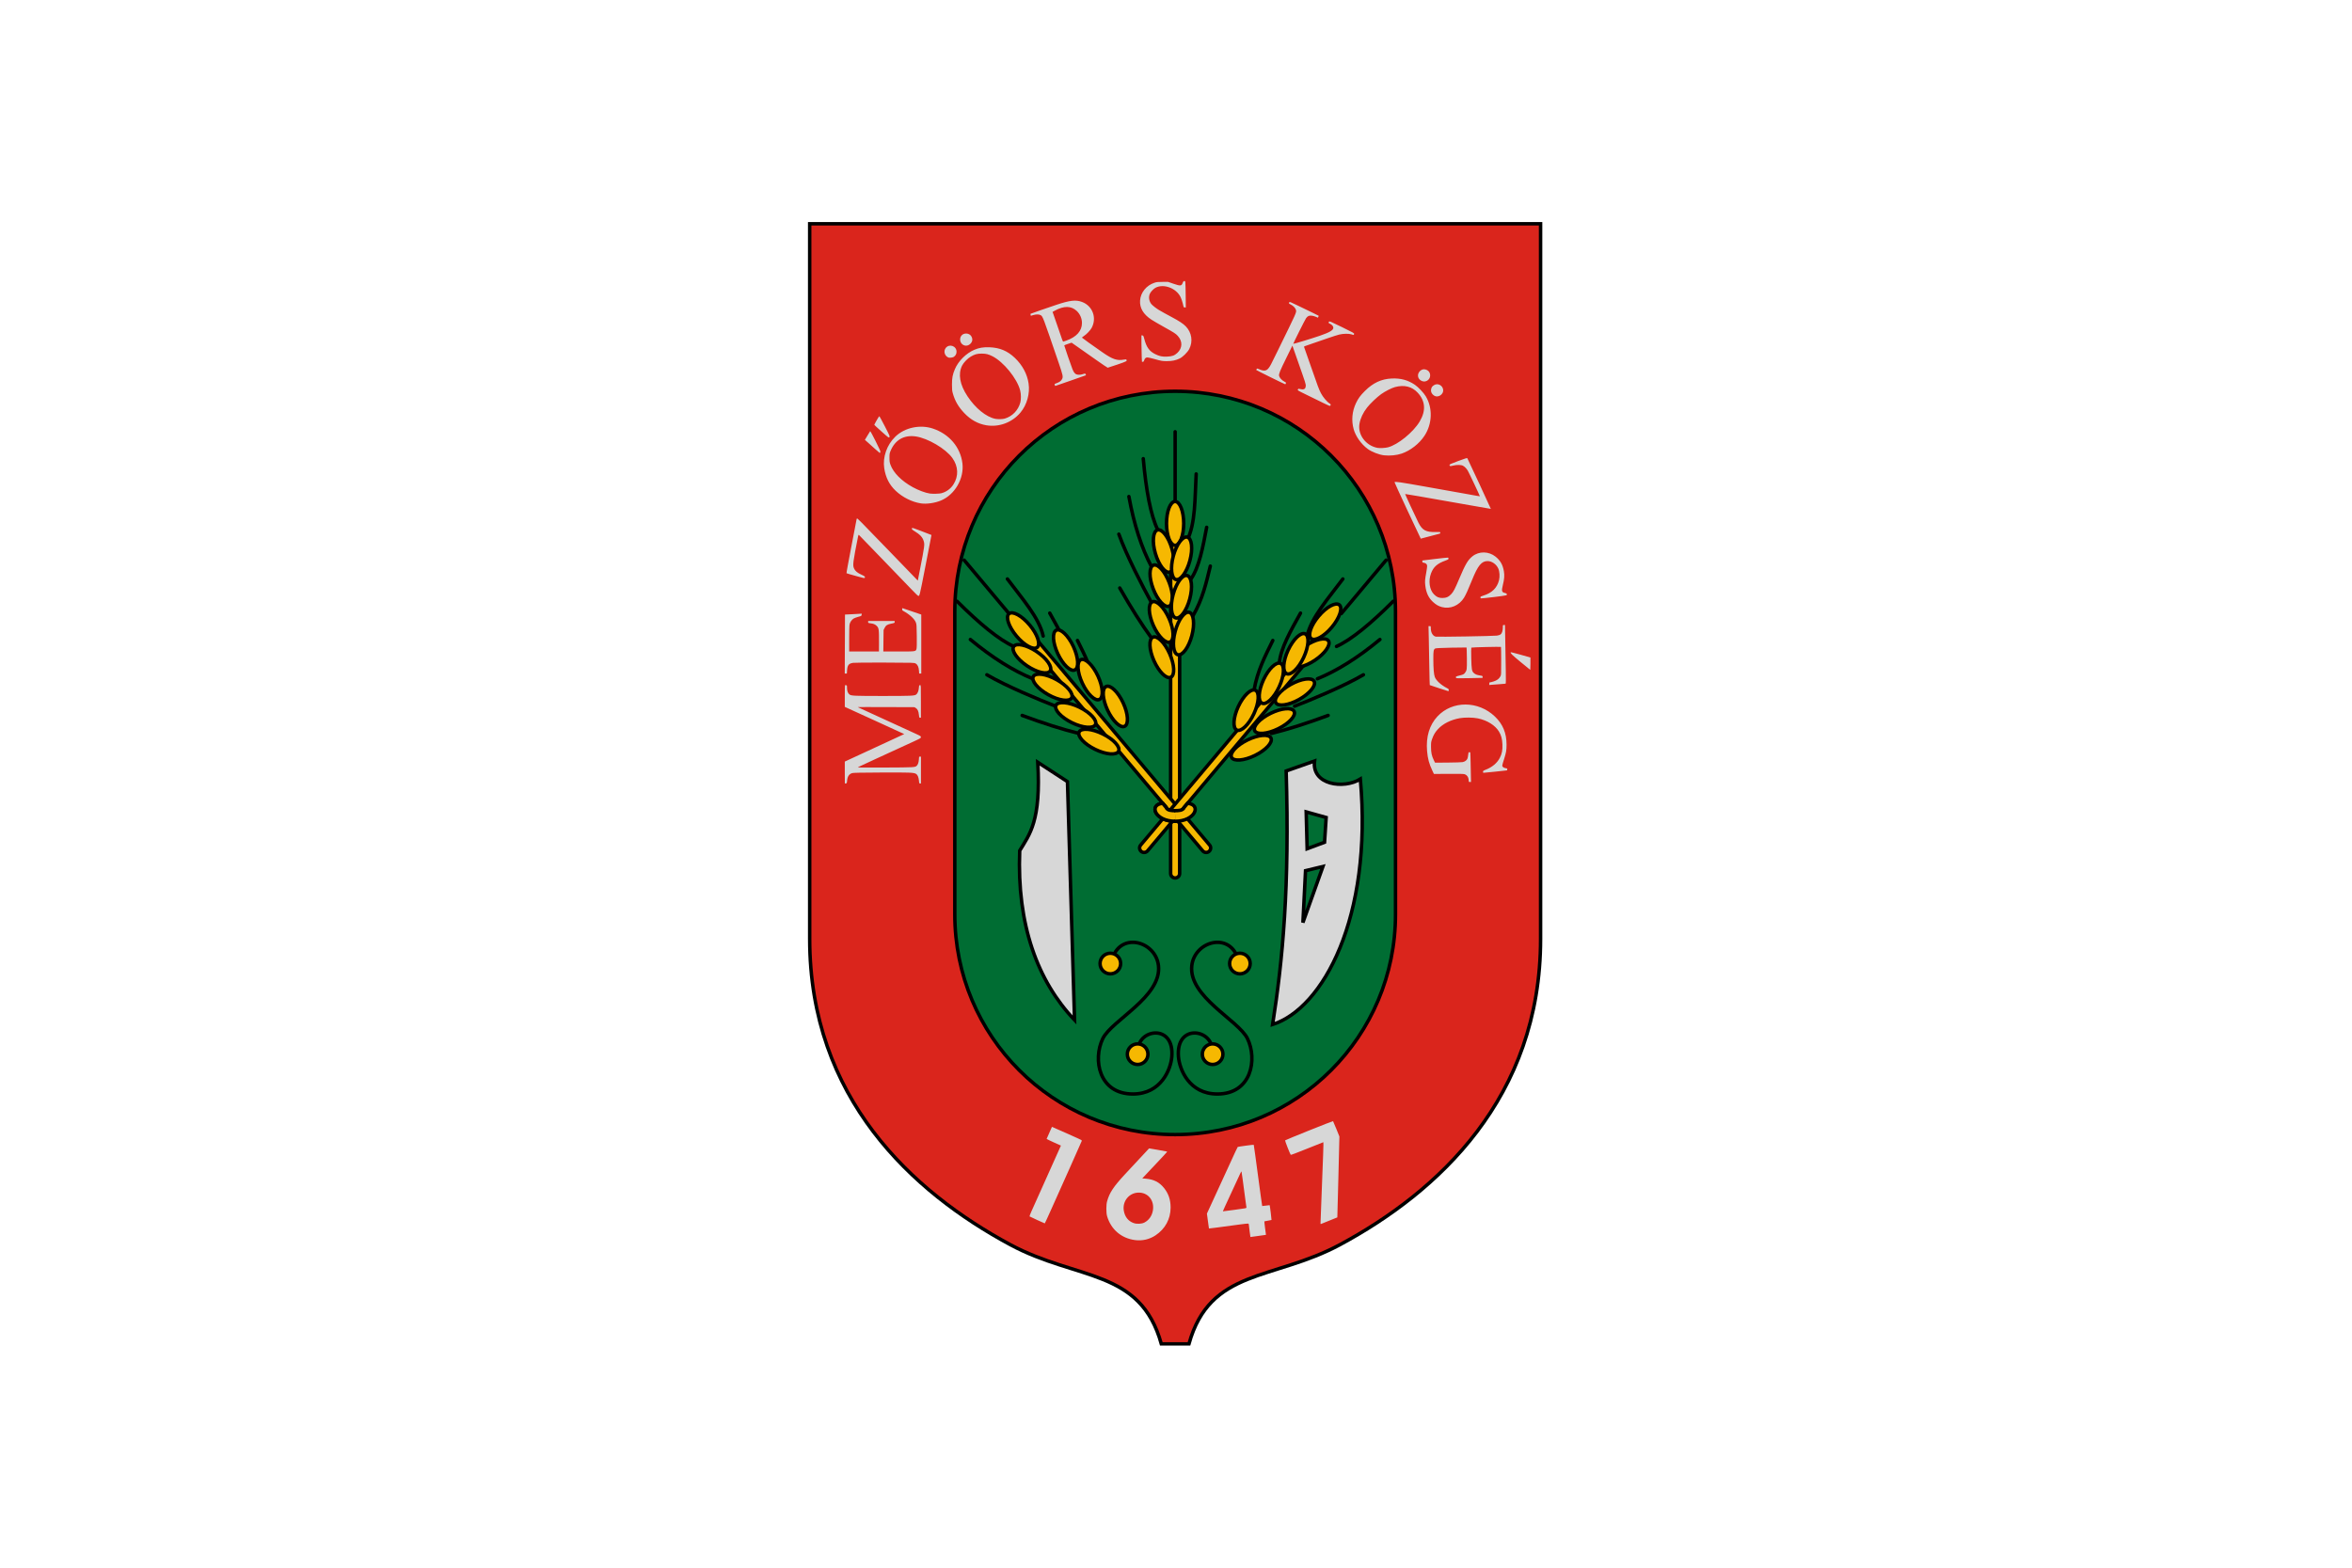 <svg width="900" height="600" version="1.1" viewBox="0 0 900 600" xmlns="http://www.w3.org/2000/svg">
 <g transform="translate(0,-522.52)">
  <path d="m0 522.52h900v600h-900z" fill="#fff" style="paint-order:fill markers stroke"/>
  <g transform="matrix(1.663,0,0,1.663,8833.382,890.883)">
   <path d="m-5038.139 87.782c4.858-17.385 19.363-14.544 34.754-22.835 22.535-12.14 46.155-33.776 46.155-70.381v-164.569h-168.178v164.569c0 36.605 23.62 58.241 46.155 70.381 15.391 8.291 29.896 5.45 34.754 22.835z" fill="#da251c" stroke="#000" stroke-linecap="round" stroke-width=".794"/>
   <path d="m-5041.316-131.458c28.089 0 50.702 22.613 50.702 50.702v69.666c0 28.089-22.613 50.702-50.702 50.702-28.089 0-50.702-22.613-50.702-50.702v-69.666c0-28.089 22.613-50.702 50.702-50.702z" fill="#006d33" fill-rule="evenodd" stroke="#000" stroke-linecap="round" stroke-width=".794"/>
   <g fill="#d7d7d7">
    <path d="m-5050.542 63.894c-3.153-0.405-5.556-2.467-6.438-5.525-0.219-0.759-0.22-2.6 0-3.384 0.553-1.993 1.467-3.376 4.14-6.258 1.808-1.948 5.016-5.395 5.306-5.699l0.228-0.24 2.063 0.352c1.135 0.194 2.076 0.368 2.097 0.387 0.021 0.019-0.406 0.502-0.942 1.073-0.535 0.571-1.834 1.952-2.884 3.068l-1.908 2.03 0.767 0.061c1.855 0.147 3.142 0.794 4.216 2.121 1.054 1.304 1.544 2.752 1.536 4.548-0.013 2.626-1.251 4.901-3.476 6.379-1.389 0.923-3.027 1.303-4.7 1.088zm2.146-4.037c1.044-0.537 1.75-1.537 1.959-2.778 0.398-2.36-1.183-4.24-3.458-4.108-2.091 0.121-3.586 2.034-3.236 4.145 0.233 1.418 1.025 2.42 2.256 2.855 0.74 0.262 1.849 0.211 2.48-0.114zm24.217 1.995c-0.1-0.738-0.182-1.425-0.182-1.527 0-0.102-0.059-0.206-0.118-0.231-0.072-0.025-0.969 0.07-2.009 0.212-4.774 0.649-7.03 0.944-7.047 0.921-0.01-0.014-0.118-0.791-0.243-1.727l-0.226-1.702 3.011-6.546c1.658-3.6 3.238-7.039 3.51-7.641 0.275-0.602 0.528-1.121 0.564-1.154 0.083-0.068 3.643-0.546 3.69-0.494 0.019 0.019 0.171 1.082 0.342 2.361 0.34 2.546 0.818 6.1 1.281 9.514 0.164 1.208 0.308 2.206 0.32 2.217 0.012 0.011 0.397-0.032 0.86-0.097 0.463-0.065 0.85-0.11 0.858-0.101 0.052 0.047 0.464 3.372 0.428 3.408-0.026 0.023-0.392 0.095-0.821 0.16-0.43 0.065-0.8 0.136-0.822 0.159-0.026 0.023 0.055 0.728 0.162 1.567l0.203 1.525-0.216 0.042c-0.118 0.023-0.806 0.12-1.526 0.215-0.722 0.095-1.43 0.192-1.575 0.216l-0.261 0.044zm-3.377-4.936c2.576-0.343 2.683-0.364 2.645-0.531-0.023-0.096-0.154-1.049-0.292-2.119-0.459-3.518-0.763-5.748-0.82-6.006-0.058-0.241-0.078-0.221-0.368 0.423-4.025 8.678-3.982 8.586-3.907 8.589 0.037 0.001 1.266-0.158 2.742-0.355zm19.691 3.082c0-0.129 0.086-2.213 0.175-4.633 0.443-11.178 0.54-14 0.476-14-0.042 1.3e-5 -1.723 0.672-3.749 1.493-2.129 0.864-3.71 1.461-3.752 1.417-0.156-0.165-1.37-3.267-1.302-3.33 0.164-0.15 10.975-4.488 11.034-4.426 0.038 0.037 0.378 0.846 0.763 1.799l0.699 1.732-0.231 9.304c-0.126 5.117-0.238 9.308-0.247 9.313-0.01 0.005-0.759 0.308-1.667 0.674-0.906 0.366-1.772 0.716-1.924 0.778-0.27 0.111-0.275 0.109-0.275-0.121zm-65.193-0.728c-0.939-0.426-1.732-0.8-1.761-0.831-0.035-0.031 0.179-0.583 0.467-1.227 0.289-0.644 1.276-2.845 2.196-4.893 1.55-3.45 3.914-8.729 4.364-9.739l0.195-0.434-1.646-0.741c-0.903-0.407-1.643-0.767-1.643-0.8 0-0.049 1.172-2.707 1.222-2.771 0.01-0.011 1.079 0.457 2.378 1.04 1.3 0.583 2.851 1.275 3.447 1.539 0.951 0.42 1.079 0.5 1.039 0.652-0.027 0.095-1.256 2.876-2.739 6.179-1.479 3.303-3.376 7.537-4.211 9.409s-1.538 3.4-1.56 3.397c-0.026-0.003-0.811-0.354-1.749-0.78zm-44.27-102.981v-2.523l1.671-0.773c0.919-0.425 3.993-1.847 6.831-3.16 2.838-1.313 5.166-2.392 5.175-2.398 0.01-0.007-3.067-1.417-6.832-3.134l-6.845-3.123v-2.467c0-1.357 0.023-2.487 0.049-2.511 0.027-0.024 0.138-0.026 0.253-0.005 0.201 0.038 0.209 0.069 0.209 0.647 0 0.682 0.219 1.237 0.592 1.502 0.411 0.291 1.183 0.324 7.657 0.324 6.47 0 7.244-0.033 7.654-0.323 0.324-0.229 0.576-0.826 0.626-1.484 0.054-0.64 0.069-0.671 0.307-0.688 0.164-0.012 0.168 0.053 0.168 3.738v3.75h-0.201c-0.192 0-0.205-0.038-0.261-0.656-0.081-0.814-0.296-1.306-0.707-1.562l-0.312-0.194-6.551-0.024c-3.602-0.013-6.534-0.009-6.513 0.01 0.024 0.018 1.56 0.728 3.422 1.577 3.188 1.455 6.917 3.163 9.835 4.507 1.203 0.554 1.29 0.61 1.29 0.825 0 0.218-0.1 0.275-1.713 1.019-1.915 0.881-3.447 1.584-8.735 4.012-2.001 0.919-3.769 1.742-3.933 1.83-0.292 0.158-0.215 0.16 6.133 0.132 6.769-0.029 6.883-0.036 7.295-0.416 0.257-0.238 0.434-0.761 0.481-1.417 0.024-0.302 0.046-0.578 0.049-0.613 0-0.035 0.101-0.064 0.217-0.064h0.212v6.175h-0.203c-0.193 0-0.206-0.036-0.263-0.677-0.079-0.796-0.306-1.324-0.685-1.542-0.516-0.296-1.406-0.329-7.985-0.299-4.792 0.023-6.465 0.056-6.702 0.135-0.713 0.238-1.068 0.772-1.155 1.739-0.057 0.578-0.069 0.602-0.286 0.628l-0.233 0.027zm143.556 1.848c0-0.725-0.377-1.296-0.97-1.469-0.245-0.072-1.292-0.094-3.687-0.077l-3.344 0.024-0.353-0.747c-0.76-1.615-1.068-2.761-1.222-4.532-0.28-3.252 0.543-5.991 2.396-7.972 3.417-3.654 9.391-3.634 13.221 0.044 1.831 1.758 2.672 3.795 2.671 6.468 0 1.293-0.094 1.819-0.543 3.244-0.52 1.632-0.523 1.66-0.281 1.902 0.125 0.125 0.351 0.224 0.598 0.261 0.348 0.052 0.396 0.084 0.396 0.268 0 0.115-0.053 0.226-0.106 0.246-0.1 0.035-5.116 0.55-5.361 0.55-0.08 0-0.116-0.09-0.115-0.233 0-0.209 0.068-0.256 0.592-0.462 1.506-0.584 2.657-1.545 3.267-2.732 0.503-0.975 0.653-1.745 0.603-3.119-0.052-1.261-0.268-2.076-0.796-2.948-0.88-1.448-2.705-2.586-4.863-3.031-1.092-0.225-3.032-0.246-4.149-0.045-2.077 0.374-3.864 1.271-5.024 2.522-0.633 0.684-1.001 1.299-1.338 2.242-0.248 0.695-0.263 0.813-0.26 1.883 0 1.288 0.17 2.06 0.656 3.045l0.27 0.55 2.961-0.021c1.692-0.012 3.152-0.06 3.407-0.112 0.504-0.103 0.921-0.41 1.082-0.795 0.067-0.143 0.136-0.535 0.169-0.871 0.062-0.565 0.083-0.612 0.256-0.612 0.106 0 0.212 0.028 0.231 0.064 0.023 0.035 0.071 1.577 0.1 3.426l0.068 3.363h-0.261c-0.248 0-0.261-0.018-0.261-0.326zm-6.853-21.267c-1.139-0.374-2.086-0.692-2.103-0.706-0.019-0.014-0.068-1.807-0.1-3.984-0.042-2.178-0.099-5.225-0.126-6.772l-0.064-2.813h0.263c0.262 0 0.264 0.004 0.264 0.45 0 1.029 0.472 1.839 1.147 1.969 0.471 0.09 13.312-0.125 14.065-0.236 0.775-0.114 1.061-0.329 1.24-0.936 0.079-0.238 0.128-0.672 0.128-0.966 0-0.533 0-0.535 0.244-0.535h0.245l0.07 3.701c0.038 2.036 0.094 5.067 0.116 6.736 0.038 1.995 0.026 3.045-0.036 3.063-0.052 0.015-0.675 0.068-1.395 0.116-0.721 0.049-1.548 0.111-1.839 0.138l-0.53 0.049v-0.303c0-0.244 0.036-0.303 0.165-0.303 0.094 0 0.474-0.098 0.852-0.217 0.77-0.243 1.242-0.602 1.549-1.173 0.18-0.337 0.183-0.412 0.177-3.538 0-1.756-0.025-3.21-0.048-3.229-0.087-0.078-6.754 0.081-6.822 0.163-0.042 0.047-0.05 1.131-0.017 2.411 0.065 2.555 0.131 2.997 0.559 3.399 0.358 0.334 0.717 0.484 1.416 0.593 0.613 0.095 0.639 0.108 0.639 0.328v0.229l-3.014 0.063c-2.514 0.052-3.023 0.044-3.088-0.054-0.168-0.26-0.035-0.361 0.731-0.54 0.899-0.211 1.067-0.294 1.339-0.656 0.412-0.551 0.438-0.771 0.412-3.358-0.015-1.324-0.047-2.425-0.07-2.446-0.023-0.021-1.607-0.002-3.526 0.042-2.568 0.059-3.542 0.109-3.689 0.19-0.373 0.206-0.436 0.55-0.433 2.314 0 2.252 0.115 3.642 0.339 4.242 0.31 0.83 1.468 1.879 2.851 2.582 0.303 0.153 0.36 0.223 0.36 0.435 0 0.15-0.048 0.248-0.106 0.243-0.065-0.006-1.038-0.315-2.179-0.69zm-136.684-10.151 0.024-6.789 1.183-0.056c0.653-0.031 1.522-0.078 1.931-0.105l0.745-0.049-0.029 0.267c-0.029 0.26-0.051 0.272-0.788 0.468-0.419 0.111-0.906 0.296-1.08 0.411-0.436 0.288-0.794 0.81-0.903 1.315-0.061 0.254-0.094 1.583-0.094 3.337v2.914h6.853l0.01-1.755c0.013-3.453-0.022-3.676-0.588-4.189-0.371-0.336-0.69-0.46-1.409-0.55-0.481-0.06-0.504-0.074-0.504-0.297v-0.235l2.897 8.45e-4c1.593 7.83e-4 2.976 0.002 3.073 0.003 0.139 7.95e-4 0.17 0.047 0.146 0.23-0.028 0.216-0.075 0.237-0.773 0.375-0.931 0.182-1.257 0.393-1.561 1.003l-0.229 0.465-0.03 2.474-0.03 2.474h3.525c3.954 0 3.931 0.004 4.109-0.591 0.064-0.191 0.086-1.255 0.065-2.962-0.033-2.545-0.044-2.687-0.226-3.154-0.329-0.827-1.449-1.847-2.874-2.616-0.213-0.115-0.268-0.198-0.268-0.411 0-0.177 0.039-0.254 0.107-0.229 0.065 0.021 1.048 0.358 2.198 0.749l2.094 0.712v13.577h-0.486l-0.042-0.656c-0.055-0.857-0.315-1.415-0.79-1.664-0.331-0.174-0.434-0.176-7.051-0.2-4.056-0.015-6.951 0.009-7.311 0.059-1.003 0.139-1.317 0.531-1.392 1.748l-0.05 0.713h-0.483l0.024-6.789zm155.478 4.126c-2.032-1.677-2.389-2.029-2.264-2.231 0.028-0.041 1.056 0.214 2.289 0.566l2.243 0.64v1.421c0 0.782-0.018 1.421-0.039 1.421-0.022 0-1.023-0.818-2.234-1.817zm-18.122-12.639c-0.776-0.21-1.364-0.554-2.062-1.204-1.016-0.951-1.542-2.079-1.74-3.744-0.108-0.919-0.09-1.316 0.221-3.009 0.11-0.626 0.201-1.284 0.201-1.463 0-0.419-0.266-0.694-0.743-0.77-0.32-0.051-0.357-0.081-0.357-0.291v-0.234l2.926-0.357c1.611-0.196 2.961-0.336 3.003-0.31 0.047 0.026 0.085 0.135 0.085 0.243 0 0.167-0.096 0.229-0.655 0.428-1.912 0.678-2.799 1.456-3.361 2.95-0.651 1.726-0.362 3.795 0.674 4.83 0.639 0.64 1.113 0.845 1.947 0.846 0.862 8.44e-4 1.45-0.262 2.051-0.919 0.521-0.571 0.821-1.151 1.839-3.56 1.393-3.3 1.966-4.27 3.019-5.116 1.511-1.213 3.756-1.178 5.321 0.082 1.101 0.889 1.65 1.848 1.91 3.34 0.169 0.969 0.105 1.819-0.234 3.184-0.339 1.366-0.258 1.678 0.471 1.83 0.181 0.037 0.365 0.128 0.411 0.202 0.214 0.34 0.098 0.37-2.936 0.74-1.611 0.197-2.965 0.334-3.012 0.305-0.052-0.029-0.094-0.138-0.094-0.243 0-0.165 0.094-0.219 0.655-0.392 2.002-0.614 3.174-1.762 3.624-3.548 0.211-0.84 0.137-2.009-0.171-2.689-0.453-0.996-1.481-1.713-2.459-1.713-1.4 0-2.236 1.022-3.593 4.397-0.856 2.124-1.427 3.386-1.828 4.031-1.129 1.819-3.171 2.679-5.115 2.154zm-120.549-2.617c-0.15-0.066-0.857-0.793-8.126-8.348-2.908-3.024-5.35-5.548-5.424-5.609-0.118-0.097-0.145-0.059-0.224 0.338-1.166 5.871-1.257 6.585-0.94 7.322 0.261 0.604 0.741 1.015 1.714 1.459 0.805 0.369 0.92 0.481 0.753 0.743-0.06 0.085-0.395 0.016-1.542-0.31-0.812-0.23-1.722-0.484-2.025-0.565-0.302-0.081-0.579-0.173-0.615-0.204-0.039-0.031 0.47-2.801 1.12-6.154 0.653-3.354 1.188-6.149 1.189-6.212 0-0.063 0.036-0.162 0.077-0.221 0.089-0.127 0.445 0.242 7.589 7.636 2.832 2.931 5.438 5.627 5.789 5.991l0.642 0.661 0.451-2.311c1.124-5.748 1.151-5.95 0.898-6.804-0.257-0.868-0.844-1.495-2.138-2.284-0.568-0.346-0.677-0.484-0.542-0.691 0.06-0.083 0.483 0.053 1.84 0.577 0.972 0.377 1.964 0.76 2.202 0.851l0.433 0.165-0.101 0.527c-0.062 0.29-0.669 3.448-1.363 7.019-1.318 6.767-1.272 6.588-1.65 6.423zm112.646-19.605c-1.662-3.563-3.004-6.496-2.981-6.517 0.175-0.175 1.161-0.032 7.038 1.015 3.536 0.63 7.514 1.338 8.84 1.574 1.327 0.235 2.712 0.485 3.081 0.554 0.369 0.068 0.676 0.116 0.686 0.104 0.038-0.044-2.559-5.533-2.787-5.901-0.328-0.527-0.706-0.913-1.106-1.127-0.439-0.236-1.437-0.246-2.31-0.024-0.632 0.161-0.741 0.14-0.79-0.151-0.027-0.138 0.255-0.266 2.002-0.916 1.583-0.589 2.045-0.73 2.097-0.643 0.163 0.268 5.452 11.66 5.414 11.66-0.026 0-2.218-0.383-4.878-0.85-2.66-0.467-5.69-1-6.738-1.184-1.047-0.184-3.292-0.578-4.99-0.877-1.7-0.299-3.101-0.53-3.118-0.514-0.038 0.033 2.558 5.616 3.096 6.668 0.861 1.678 1.73 2.139 3.909 2.075 1.035-0.029 1.061-0.025 1.086 0.152 0.019 0.118-0.031 0.199-0.127 0.229-0.273 0.082-4.33 1.153-4.367 1.153-0.023 0-1.396-2.915-3.058-6.478zm-112.005-1.646c-2.014-0.314-4.182-1.4-5.741-2.876-1.48-1.4-2.319-3.048-2.647-5.199-0.394-2.571 0.589-5.373 2.548-7.275 2.156-2.093 5.683-2.85 8.652-1.858 3.767 1.259 6.344 4.305 6.789 8.023 0.412 3.454-1.728 7.165-4.911 8.52-1.402 0.596-3.355 0.874-4.689 0.666zm4.74-2.325c1.135-0.289 2.151-1.024 2.787-2.019 1.232-1.926 1.141-4.152-0.247-6.098-1.516-2.125-5.637-4.552-8.415-4.956-2.702-0.393-4.758 0.791-5.809 3.346-0.219 0.535-0.244 0.686-0.243 1.565 0 0.837 0.035 1.059 0.224 1.587 0.674 1.862 2.522 3.728 5.122 5.169 1.298 0.719 2.964 1.34 3.955 1.474 0.668 0.091 2.155 0.052 2.626-0.067zm101.89-8.729c-1.152-0.126-2.832-0.778-3.773-1.468-1.489-1.087-2.793-2.928-3.24-4.564-0.546-2.007-0.356-4.083 0.546-5.994 0.499-1.056 1.004-1.746 2.025-2.765 1.882-1.882 3.814-2.784 6.196-2.89 2.05-0.091 3.689 0.352 5.311 1.436 0.771 0.516 2.048 1.861 2.527 2.666 1.62 2.714 1.498 6.333-0.302 9.077-1.202 1.829-3.231 3.414-5.259 4.106-1.136 0.387-2.697 0.54-4.032 0.395zm0.89-1.843c2.276-0.587 5.819-3.468 7.283-5.922 1.49-2.494 1.335-4.742-0.455-6.657-1.325-1.419-3.088-1.855-5.207-1.287-0.773 0.208-2.275 0.972-3.181 1.62-0.986 0.706-2.559 2.206-3.261 3.109-0.923 1.189-1.522 2.467-1.741 3.718-0.435 2.509 1.455 5.038 4.152 5.549 0.516 0.098 1.792 0.028 2.41-0.13zm-118.139 0.271c-0.629-0.568-1.386-1.248-1.682-1.51l-0.538-0.478 0.577-0.96c0.316-0.529 0.605-0.994 0.64-1.035 0.038-0.041 0.593 0.987 1.243 2.284 1.005 2.011 1.166 2.387 1.092 2.549-0.052 0.105-0.11 0.189-0.136 0.187-0.031-2e-3 -0.567-0.468-1.196-1.036zm1.615-3.901c-0.906-0.805-1.658-1.499-1.672-1.542-0.027-0.072 0.981-1.833 1.135-1.984 0.041-0.036 0.61 0.992 1.272 2.287 1.174 2.29 1.202 2.358 1.059 2.529-0.149 0.173-0.166 0.16-1.794-1.289zm24.089-1.446c-1.904-0.321-3.59-1.254-5.05-2.796-1.382-1.461-2.147-2.779-2.649-4.564-0.161-0.573-0.191-0.884-0.191-2.03 1e-4 -1.514 0.145-2.273 0.671-3.521 0.783-1.855 2.567-3.635 4.463-4.455 1.08-0.467 2.087-0.636 3.491-0.584 2.374 0.087 4.171 0.842 5.867 2.468 1.723 1.65 2.815 3.688 3.136 5.855 0.347 2.332-0.38 4.935-1.868 6.705-1.938 2.301-4.941 3.416-7.87 2.923zm4.251-1.532c1.768-0.525 3.112-1.917 3.59-3.718 0.191-0.72 0.173-1.955-0.041-2.774-0.709-2.742-3.838-6.589-6.401-7.87-0.935-0.467-1.457-0.594-2.444-0.594-1.055 0-1.583 0.143-2.509 0.682-0.742 0.43-1.671 1.391-2.004 2.068-0.962 1.961-0.543 4.359 1.233 7.056 1.818 2.76 4.31 4.781 6.41 5.201 0.595 0.119 1.677 0.094 2.163-0.051zm73.082-3.701c-0.954-0.472-2.635-1.294-3.734-1.828-1.949-0.948-1.995-0.975-1.906-1.17 0.081-0.159 0.135-0.188 0.308-0.146 1.049 0.259 1.436 0.104 1.505-0.604 0.051-0.473 0.065-0.432-1.99-6.273l-1.077-3.074-1.365 2.777c-1.526 3.099-1.778 3.725-1.692 4.187 0.086 0.412 0.617 1.005 1.183 1.302 0.425 0.222 0.452 0.256 0.37 0.435-0.054 0.107-0.115 0.195-0.147 0.195-0.112 0-6.638-3.218-6.662-3.284-0.013-0.035 0.034-0.137 0.098-0.225 0.114-0.156 0.131-0.155 0.614 0.062 1.009 0.449 1.607 0.389 2.086-0.212 0.408-0.51 0.486-0.656 2.188-4.146 0.846-1.732 2.012-4.119 2.591-5.305 1.156-2.367 1.51-3.163 1.589-3.589 0.1-0.542-0.463-1.281-1.284-1.679-0.394-0.192-0.42-0.235-0.287-0.486 0.087-0.147 0.214-0.097 1.839 0.692 0.966 0.468 2.458 1.191 3.32 1.607 0.858 0.416 1.579 0.773 1.598 0.793 0.023 0.022-0.01 0.131-0.065 0.246l-0.099 0.209-0.475-0.21c-0.261-0.116-0.694-0.233-0.96-0.261-0.6-0.063-0.918 0.082-1.291 0.587-0.237 0.32-2.949 5.743-2.949 5.895 0 0.074 4.341-1.244 6.122-1.86 2.279-0.788 3.099-1.276 3.099-1.842 0-0.331-0.31-0.703-0.756-0.903-0.363-0.165-0.409-0.26-0.234-0.499 0.1-0.136 0.337-0.036 2.968 1.25 2.694 1.319 2.854 1.409 2.799 1.591-0.093 0.271-0.073 0.268-0.563 0.097-0.612-0.213-1.893-0.196-2.859 0.037-0.397 0.096-1.558 0.465-2.581 0.822-1.024 0.357-2.623 0.907-3.552 1.223-2.126 0.722-2.009 0.672-1.944 0.837 0.034 0.075 0.643 1.822 1.36 3.881 1.865 5.363 2.03 5.806 2.515 6.74 0.457 0.88 1.375 1.972 1.964 2.336 0.313 0.192 0.354 0.309 0.186 0.521-0.097 0.118-0.307 0.034-1.842-0.724zm25.76-1.566c-0.605-0.376-0.868-0.954-0.711-1.57 0.109-0.429 0.206-0.561 0.619-0.841 0.851-0.579 2.024 6e-3 2.138 1.066 0.113 1.04-1.176 1.886-2.047 1.345zm-87.329-2.459c-0.092-0.238-0.085-0.244 0.404-0.419 0.679-0.247 1.028-0.505 1.262-0.926 0.291-0.527 0.215-0.898-0.748-3.715-3.748-10.947-3.656-10.706-4.186-11.03-0.338-0.206-1.061-0.205-1.724 9.3e-4l-0.508 0.158-0.059-0.211c-0.032-0.116-0.038-0.229-0.013-0.252 0.05-0.045 3.882-1.378 5.931-2.061 3.155-1.052 4.483-1.2 5.922-0.662 2.418 0.905 3.441 3.649 2.218 5.945-0.317 0.592-1.177 1.497-1.82 1.911-0.246 0.158-0.434 0.318-0.423 0.355 0.024 0.065 2.514 1.849 4.778 3.42 2.267 1.573 3.319 1.926 4.886 1.636 0.394-0.072 0.508-0.067 0.563 0.022 0.201 0.316 0.101 0.37-2.061 1.113-1.176 0.404-2.185 0.734-2.241 0.734-0.064 0-1.255-0.811-2.665-1.802-1.408-0.991-3.254-2.288-4.1-2.883l-1.541-1.081-0.846 0.282c-0.466 0.155-0.848 0.311-0.85 0.347-0.01 0.098 1.637 4.846 1.885 5.454 0.275 0.674 0.513 1.004 0.845 1.176 0.331 0.171 1.001 0.169 1.499-5e-3 0.509-0.177 0.653-0.169 0.722 0.04 0.034 0.097 0.042 0.193 0.018 0.215-0.024 0.021-1.479 0.534-3.242 1.138-1.763 0.604-3.344 1.153-3.515 1.22-0.307 0.12-0.31 0.119-0.393-0.121zm2.625-10.208c2.397-0.856 3.636-2.249 3.631-4.084 0-1.03-0.45-2.054-1.201-2.756-1.277-1.195-2.949-1.218-5.044-0.068l-0.521 0.287 0.129 0.355c0.079 0.195 0.528 1.516 1.017 2.935 0.49 1.419 0.965 2.799 1.058 3.067 0.096 0.268 0.2 0.486 0.239 0.486 0.044 0 0.352-0.099 0.692-0.221zm81.925 9.318c-1.079-0.384-1.314-1.632-0.45-2.39 0.362-0.319 0.798-0.421 1.236-0.289 0.668 0.2 1.038 0.69 1.038 1.374 0 0.943-0.944 1.618-1.825 1.305zm-64.545-5.646c-0.034-0.666-0.062-2.04-0.062-3.055l-3e-4 -1.845 0.224 0.025c0.208 0.024 0.24 0.088 0.454 0.891 0.49 1.838 1.163 2.762 2.485 3.409 1.006 0.493 1.589 0.616 2.711 0.572 1.168-0.046 1.716-0.239 2.37-0.838 1.206-1.102 1.255-2.694 0.119-3.925-0.498-0.54-0.766-0.713-3.208-2.074-1.169-0.651-2.454-1.401-2.858-1.666-1.866-1.228-2.732-2.694-2.613-4.42 0.127-1.829 1.455-3.467 3.304-4.073 0.527-0.173 0.77-0.199 1.876-0.198l1.268 8.8e-4 1.27 0.435c1.606 0.551 1.839 0.519 2.113-0.283 0.093-0.245 0.162-0.329 0.326-0.349 0.193-0.023 0.217 8e-3 0.259 0.338 0.028 0.201 0.064 1.573 0.079 3.05l0.026 2.686h-0.236c-0.13 0-0.25-0.048-0.268-0.106-0.018-0.059-0.109-0.447-0.208-0.863-0.1-0.417-0.311-1.038-0.474-1.382-0.979-2.063-3.845-3.16-5.745-2.199-0.466 0.236-1.132 0.93-1.337 1.394-0.329 0.746-0.205 1.666 0.318 2.353 0.231 0.303 1.164 1.036 1.77 1.392 0.82 0.481 1.53 0.874 2.834 1.57 1.864 0.993 2.732 1.564 3.348 2.201 1.378 1.425 1.686 3.498 0.777 5.234-0.382 0.731-1.473 1.809-2.178 2.151-0.893 0.434-1.75 0.612-2.935 0.611-1.103-1.9e-4 -1.21-0.021-3.021-0.524-0.644-0.18-1.313-0.328-1.485-0.328-0.37 0-0.63 0.236-0.742 0.677-0.065 0.229-0.124 0.302-0.29 0.322l-0.214 0.024zm-44.467 0.214c-0.88-0.362-1.198-1.455-0.637-2.191 0.811-1.061 2.497-0.485 2.497 0.851 0 0.483-0.199 0.865-0.608 1.169-0.233 0.172-0.995 0.275-1.251 0.17zm3.507-2.854c-0.799-0.348-1.077-1.419-0.559-2.148 0.53-0.743 1.821-0.694 2.297 0.088 0.357 0.584 0.317 1.159-0.112 1.648-0.442 0.503-1.06 0.659-1.626 0.412z" stroke-width="1"/>
    <path d="m-5072.926-46.072 6.829 4.454 1.633 54.855c-8.502-8.915-13.305-21.929-12.619-38.97 2.29-3.769 4.929-6.81 4.157-20.339z" stroke="#000" stroke-linecap="round" stroke-width=".794"/>
    <path d="m-5009.238-46.369-6.532 2.301c0.808 26.774-0.794 43.511-3.118 58.344 11.579-3.704 23.026-24.577 20.19-56.488-3.785 2.369-11.256 1.38-10.54-4.157zm-1.93 11.716 4.602 1.287-0.371 5.703-4.008 1.493zm3.86 12.566-4.611 12.907 0.603-11.942z" stroke="#000" stroke-linecap="round" stroke-width=".794"/>
   </g>
   <g transform="translate(-179.917)" stroke="#000" stroke-linecap="round" stroke-width=".794">
    <path d="m-4875.788-1.089c2.088-5.992 9.95-3.726 10.553 1.847 0.771 7.133-10.738 12.525-12.804 16.75-2.339 4.784-0.947 12.773 6.931 12.765 6.491-6e-3 8.709-5.687 8.943-8.575 0.609-7.522-7.469-6.458-7.759-1.782" fill="none"/>
    <circle cx="-4876.307" cy=".247" r="2.37" fill="#f6b801" fill-rule="evenodd"/>
    <circle cx="-4870.03" cy="21.107" r="2.37" fill="#f6b801" fill-rule="evenodd"/>
   </g>
   <g transform="matrix(-1,0,0,1,-9902.722,0)" stroke="#000" stroke-linecap="round" stroke-width=".794">
    <path d="m-4875.788-1.089c2.088-5.992 9.95-3.726 10.553 1.847 0.771 7.133-10.738 12.525-12.804 16.75-2.339 4.784-0.947 12.773 6.931 12.765 6.491-6e-3 8.709-5.687 8.943-8.575 0.609-7.522-7.469-6.458-7.759-1.782" fill="none"/>
    <circle cx="-4876.307" cy=".247" r="2.37" fill="#f6b801" fill-rule="evenodd"/>
    <circle cx="-4870.03" cy="21.107" r="2.37" fill="#f6b801" fill-rule="evenodd"/>
   </g>
   <g transform="translate(-322.792)" stroke="#000" stroke-linecap="round" stroke-width=".794">
    <g fill="none">
     <path d="m-4718.526-122.138v16.048"/>
     <path d="m-4725.861-115.944c0.647 7.294 1.697 12.979 3.323 16.357"/>
     <path d="m-4729.168-107.231c1.175 6.447 2.92 11.826 5.214 16.173"/>
     <path d="m-4713.684-112.428c-0.321 5.478-0.103 11.454-2.133 15.355"/>
     <path d="m-4714.94-88.166c1.96-2.796 2.8-7.412 3.67-11.98"/>
     <path d="m-4731.478-98.571c1.767 4.943 5.616 12.322 7.491 15.715"/>
     <path d="m-4731.268-86.184c2.583 4.547 5.027 8.4 7.331 11.547"/>
     <path d="m-4710.43-91.223c-0.939 3.8-1.743 7.586-4.034 11.52"/>
    </g>
    <path d="m-4718.523-98.179c0.575 0 1.037 0.463 1.037 1.037v76.662c0 0.575-0.463 1.037-1.037 1.037-0.575 0-1.037-0.463-1.037-1.037v-76.662c0-0.575 0.463-1.037 1.037-1.037z" fill="#f6b801" fill-rule="evenodd"/>
    <g fill="none">
     <path d="m-4767.069-92.59 10.313 12.296"/>
     <path d="m-4768.709-83.13c5.183 5.173 9.64 8.854 13.057 10.397"/>
     <path d="m-4765.644-74.33c5.043 4.184 9.836 7.185 14.388 9.041"/>
     <path d="m-4757.119-88.261c3.274 4.404 7.281 8.842 8.233 13.136"/>
     <path d="m-4742.491-68.865c-0.295-3.402-2.618-7.479-4.886-11.537"/>
     <path d="m-4761.848-66.21c4.53 2.652 12.221 5.833 15.838 7.227"/>
     <path d="m-4753.727-56.854c4.901 1.824 9.25 3.205 13.037 4.137"/>
     <path d="m-4740.999-74.105c1.722 3.515 3.539 6.932 4.312 11.419"/>
    </g>
    <path d="m-4751.67-74.234c0.44-0.369 1.091-0.311 1.461 0.128l39.614 47.085c0.37 0.44 0.312 1.092-0.128 1.461-0.44 0.369-1.091 0.311-1.461-0.128l-39.614-47.085c-0.37-0.44-0.312-1.092 0.128-1.461z" fill="#f6b801" fill-rule="evenodd"/>
    <g fill="none">
     <path d="m-4669.983-92.59-10.313 12.296"/>
     <path d="m-4668.343-83.13c-5.183 5.173-9.64 8.854-13.057 10.397"/>
     <path d="m-4671.408-74.33c-5.043 4.184-9.836 7.185-14.388 9.041"/>
     <path d="m-4679.933-88.261c-3.274 4.404-7.281 8.842-8.233 13.136"/>
     <path d="m-4694.562-68.865c0.295-3.402 2.618-7.479 4.886-11.537"/>
     <path d="m-4675.204-66.21c-4.53 2.652-12.221 5.833-15.838 7.227"/>
     <path d="m-4683.325-56.854c-4.901 1.824-9.25 3.205-13.037 4.137"/>
     <path d="m-4696.053-74.105c-1.722 3.515-3.539 6.932-4.312 11.419"/>
    </g>
    <path d="m-4685.382-74.234c-0.44-0.369-1.091-0.311-1.461 0.128l-39.614 47.085c-0.37 0.44-0.312 1.092 0.128 1.461 0.44 0.369 1.091 0.311 1.461-0.128l39.614-47.085c0.37-0.44 0.312-1.092-0.128-1.461z" fill="#f6b801" fill-rule="evenodd"/>
    <path d="m-4718.526-34.939c-0.719-0.019-1.793 0.03-2.103-0.786l-0.762-0.905c-3.293 0.294-1.752 4.142 2.865 4.142" fill="none"/>
    <path d="m-4718.526-34.939c-0.719-0.019-1.793 0.03-2.103-0.786l-0.762-0.905c-3.293 0.294-1.752 4.142 2.865 4.142" fill="#f6b801"/>
    <path d="m-4718.526-34.939c0.719-0.019 1.793 0.03 2.103-0.786l0.762-0.905c3.293 0.294 1.752 4.142-2.865 4.142" fill="#f6b801"/>
    <g fill="#f6b801" fill-rule="evenodd">
     <ellipse transform="rotate(-39.987)" cx="-3593.006" cy="-3113.201" rx="1.978" ry="5.051"/>
     <ellipse transform="rotate(-56.151)" cx="-2588.555" cy="-3985.077" rx="1.978" ry="5.051"/>
     <ellipse transform="matrix(-.906 .422 .422 .906 0 0)" cx="4272.099" cy="-2069.228" rx="1.978" ry="5.051"/>
     <ellipse transform="rotate(-60.809)" cx="-2259.793" cy="-4174.802" rx="1.978" ry="5.051"/>
     <ellipse transform="matrix(-.906 .422 .422 .906 0 0)" cx="4269.845" cy="-2060.681" rx="1.978" ry="5.051"/>
     <ellipse transform="rotate(-63.914)" cx="-2033.732" cy="-4283.47" rx="1.978" ry="5.051"/>
     <ellipse transform="matrix(-.906 .422 .422 .906 0 0)" cx="4267.193" cy="-2052.629" rx="1.978" ry="5.051"/>
    </g>
    <g fill="#f6b801" fill-rule="evenodd">
     <ellipse cx="-4718.531" cy="-101.038" rx="1.978" ry="5.051"/>
     <ellipse transform="rotate(-16.165)" cx="-4508.155" cy="-1405.341" rx="1.978" ry="5.051"/>
     <ellipse transform="matrix(-.966 -.259 -.259 .966 0 0)" cx="4579.664" cy="1131.598" rx="1.978" ry="5.051"/>
     <ellipse transform="rotate(-20.822)" cx="-4382.528" cy="-1759.463" rx="1.978" ry="5.051"/>
     <ellipse transform="matrix(-.966 -.259 -.259 .966 0 0)" cx="4577.409" cy="1140.145" rx="1.978" ry="5.051"/>
     <ellipse transform="rotate(-23.927)" cx="-4284.179" cy="-1986.642" rx="1.978" ry="5.051"/>
     <ellipse transform="matrix(-.966 -.259 -.259 .966 0 0)" cx="4574.758" cy="1148.197" rx="1.978" ry="5.051"/>
     <ellipse transform="rotate(-23.927)" cx="-4287.342" cy="-1979.158" rx="1.978" ry="5.051"/>
    </g>
    <ellipse transform="rotate(-63.914)" cx="-2036.895" cy="-4275.986" rx="1.978" ry="5.051" fill="#f6b801" fill-rule="evenodd"/>
    <g fill="#f6b801" fill-rule="evenodd">
     <ellipse transform="matrix(-.766 -.643 -.643 .766 0 0)" cx="3637.618" cy="2951.13" rx="1.978" ry="5.051"/>
     <ellipse transform="matrix(-.557 -.831 -.831 .557 0 0)" cx="2667.925" cy="3852.486" rx="1.978" ry="5.051"/>
     <ellipse transform="rotate(24.987)" cx="-4281.712" cy="1917.034" rx="1.978" ry="5.051"/>
     <ellipse transform="matrix(-.488 -.873 -.873 .488 0 0)" cx="2342.898" cy="4063.719" rx="1.978" ry="5.051"/>
     <ellipse transform="rotate(24.987)" cx="-4283.967" cy="1925.581" rx="1.978" ry="5.051"/>
     <ellipse transform="matrix(-.44 -.898 -.898 .44 0 0)" cx="2115.988" cy="4192.258" rx="1.978" ry="5.051"/>
     <ellipse transform="rotate(24.987)" cx="-4286.618" cy="1933.633" rx="1.978" ry="5.051"/>
     <ellipse transform="matrix(-.44 -.898 -.898 .44 0 0)" cx="2112.824" cy="4199.743" rx="1.978" ry="5.051"/>
    </g>
   </g>
  </g>
 </g>
</svg>
